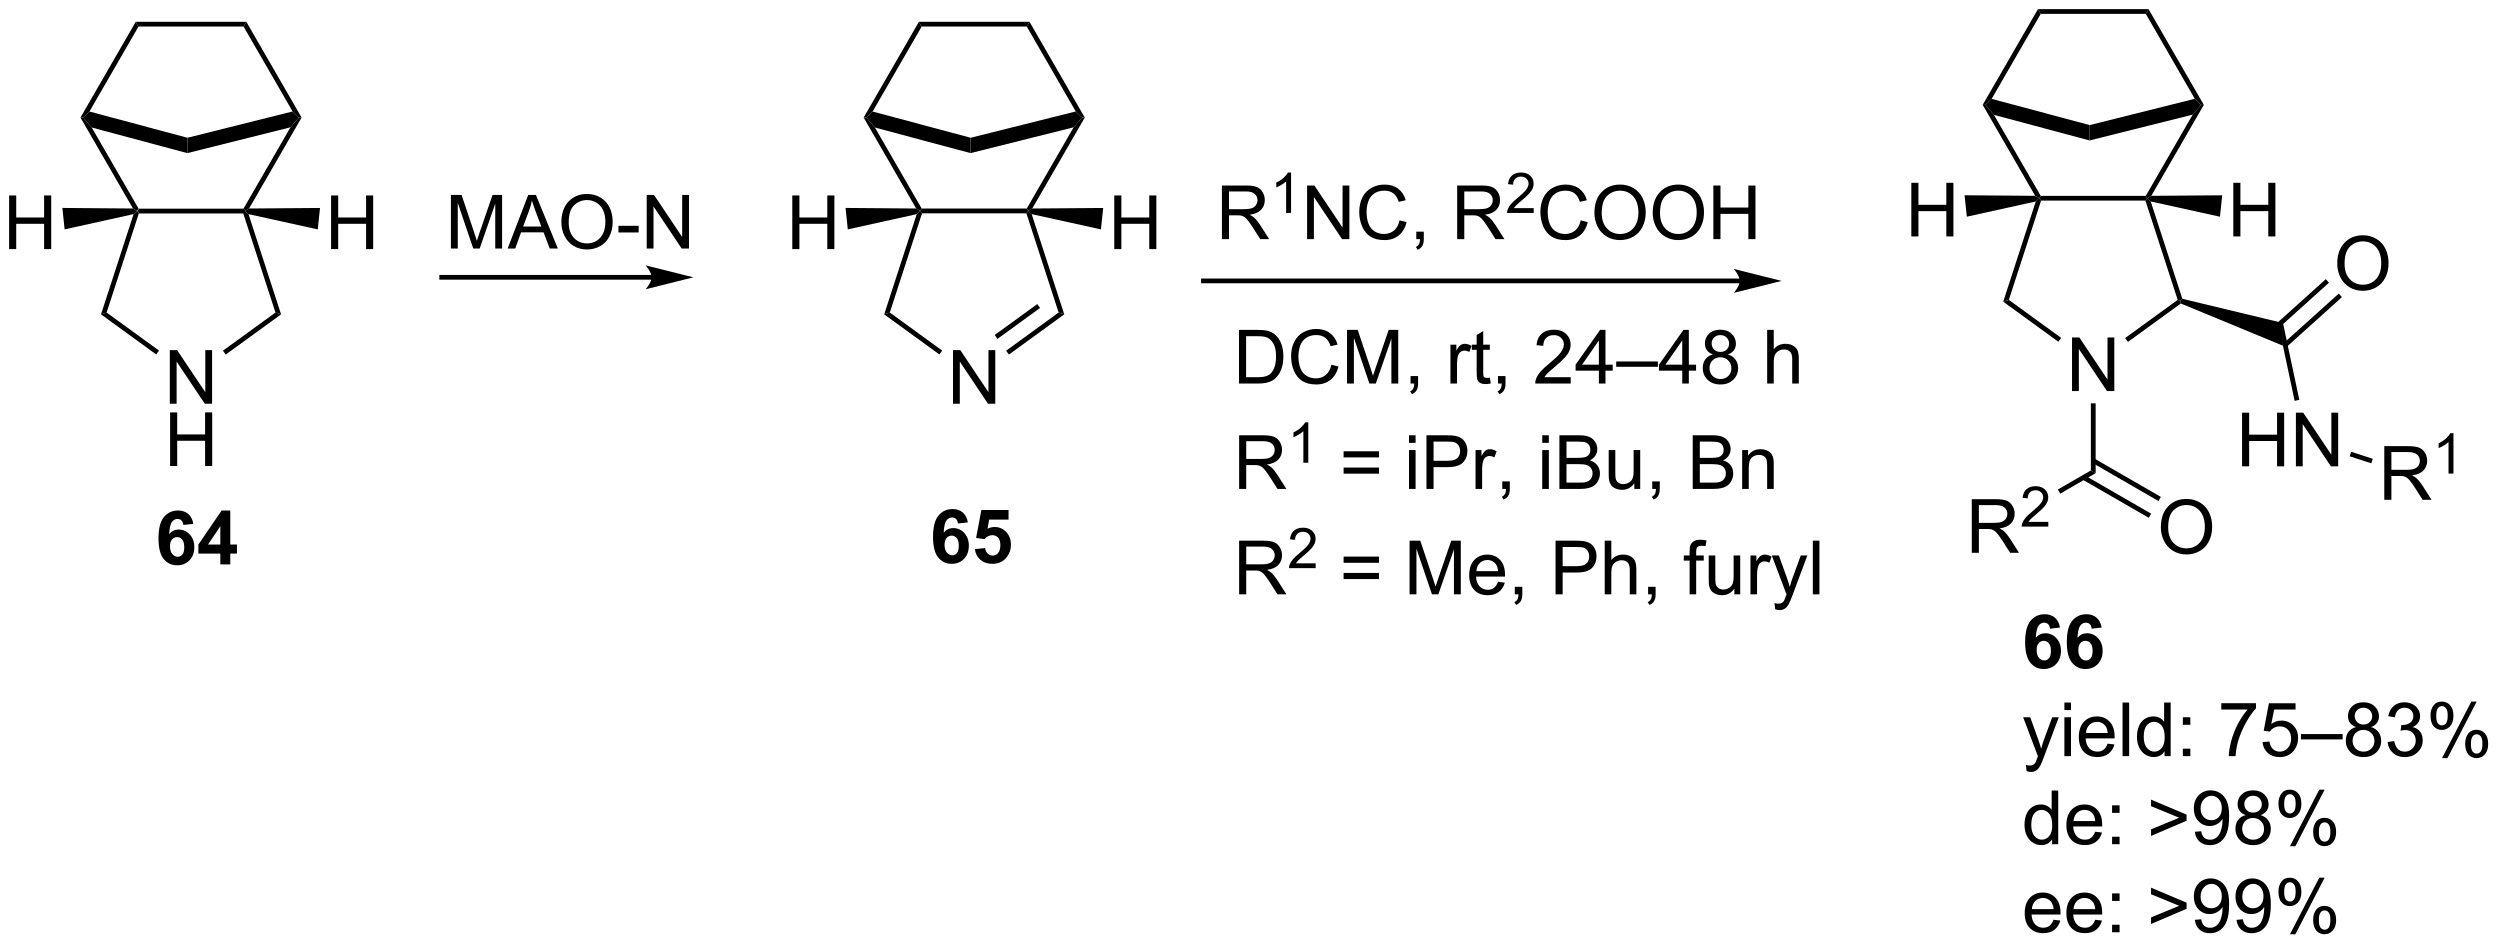 <?xml version="1.0" encoding="UTF-8"?>
<!DOCTYPE svg PUBLIC '-//W3C//DTD SVG 1.0//EN'
          'http://www.w3.org/TR/2001/REC-SVG-20010904/DTD/svg10.dtd'>
<svg stroke-dasharray="none" shape-rendering="auto" xmlns="http://www.w3.org/2000/svg" font-family="'Dialog'" text-rendering="auto" width="732" fill-opacity="1" color-interpolation="auto" color-rendering="auto" preserveAspectRatio="xMidYMid meet" font-size="12px" viewBox="0 0 732 277" fill="black" xmlns:xlink="http://www.w3.org/1999/xlink" stroke="black" image-rendering="auto" stroke-miterlimit="10" stroke-linecap="square" stroke-linejoin="miter" font-style="normal" stroke-width="1" height="277" stroke-dashoffset="0" font-weight="normal" stroke-opacity="1"
><!--Generated by the Batik Graphics2D SVG Generator--><defs id="genericDefs"
  /><g
  ><defs id="defs1"
    ><clipPath clipPathUnits="userSpaceOnUse" id="clipPath1"
      ><path d="M1.292 0.633 L275.485 0.633 L275.485 104.211 L1.292 104.211 L1.292 0.633 Z"
      /></clipPath
      ><clipPath clipPathUnits="userSpaceOnUse" id="clipPath2"
      ><path d="M66.468 12.298 L66.468 112.996 L333.037 112.996 L333.037 12.298 Z"
      /></clipPath
    ></defs
    ><g transform="scale(2.667,2.667) translate(-1.292,-0.633) matrix(1.029,0,0,1.029,-67.077,-12.017)"
    ><path d="M81.29 35.066 L81.105 34.811 L81.252 34.556 L92.466 34.556 L92.614 34.811 L92.428 35.066 Z" stroke="none" clip-path="url(#clipPath2)"
    /></g
    ><g transform="matrix(2.743,0,0,2.743,-182.318,-33.732)"
    ><path d="M84.594 55.396 L84.594 49.67 L85.372 49.67 L88.38 54.164 L88.38 49.67 L89.106 49.67 L89.106 55.396 L88.328 55.396 L85.32 50.896 L85.32 55.396 L84.594 55.396 Z" stroke="none" clip-path="url(#clipPath2)"
    /></g
    ><g transform="matrix(2.743,0,0,2.743,-182.318,-33.732)"
    ><path d="M84.625 62.046 L84.625 56.32 L85.382 56.32 L85.382 58.671 L88.359 58.671 L88.359 56.32 L89.117 56.32 L89.117 62.046 L88.359 62.046 L88.359 59.346 L85.382 59.346 L85.382 62.046 L84.625 62.046 Z" stroke="none" clip-path="url(#clipPath2)"
    /></g
    ><g transform="matrix(2.743,0,0,2.743,-182.318,-33.732)"
    ><path d="M80.725 35.155 L81.105 34.811 L81.29 35.066 L77.848 45.659 L77.249 45.854 Z" stroke="none" clip-path="url(#clipPath2)"
    /></g
    ><g transform="matrix(2.743,0,0,2.743,-182.318,-33.732)"
    ><path d="M77.249 45.854 L77.848 45.659 L83.439 49.721 L83.14 50.134 Z" stroke="none" clip-path="url(#clipPath2)"
    /></g
    ><g transform="matrix(2.743,0,0,2.743,-182.318,-33.732)"
    ><path d="M90.563 50.146 L90.263 49.733 L95.87 45.659 L96.47 45.854 Z" stroke="none" clip-path="url(#clipPath2)"
    /></g
    ><g transform="matrix(2.743,0,0,2.743,-182.318,-33.732)"
    ><path d="M96.47 45.854 L95.87 45.659 L92.428 35.066 L92.614 34.811 L92.993 35.155 Z" stroke="none" clip-path="url(#clipPath2)"
    /></g
    ><g transform="matrix(2.743,0,0,2.743,-182.318,-33.732)"
    ><path d="M136.02 41.644 L113.62 41.644 L113.365 41.644 L113.365 42.154 L113.62 42.154 L136.02 42.154 L136.275 42.154 L136.275 41.644 L136.02 41.644 ZM140.484 41.899 L135.382 40.623 C135.382 40.623 136.02 41.341 136.02 41.899 C136.02 42.457 135.382 43.175 135.382 43.175 Z" stroke="none" clip-path="url(#clipPath2)"
    /></g
    ><g transform="matrix(2.743,0,0,2.743,-182.318,-33.732)"
    ><path d="M164.89 35.066 L164.705 34.811 L164.852 34.556 L176.066 34.556 L176.213 34.811 L176.028 35.066 Z" stroke="none" clip-path="url(#clipPath2)"
    /></g
    ><g transform="matrix(2.743,0,0,2.743,-182.318,-33.732)"
    ><path d="M168.194 55.396 L168.194 49.67 L168.972 49.67 L171.98 54.164 L171.98 49.67 L172.707 49.67 L172.707 55.396 L171.928 55.396 L168.92 50.896 L168.92 55.396 L168.194 55.396 Z" stroke="none" clip-path="url(#clipPath2)"
    /></g
    ><g transform="matrix(2.743,0,0,2.743,-182.318,-33.732)"
    ><path d="M164.325 35.155 L164.705 34.811 L164.89 35.066 L161.448 45.659 L160.849 45.854 Z" stroke="none" clip-path="url(#clipPath2)"
    /></g
    ><g transform="matrix(2.743,0,0,2.743,-182.318,-33.732)"
    ><path d="M160.849 45.854 L161.448 45.659 L167.04 49.721 L166.74 50.134 Z" stroke="none" clip-path="url(#clipPath2)"
    /></g
    ><g transform="matrix(2.743,0,0,2.743,-182.318,-33.732)"
    ><path d="M174.163 50.146 L173.863 49.733 L179.47 45.659 L180.07 45.854 ZM172.945 48.47 L177.484 45.172 L177.185 44.759 L172.645 48.057 Z" stroke="none" clip-path="url(#clipPath2)"
    /></g
    ><g transform="matrix(2.743,0,0,2.743,-182.318,-33.732)"
    ><path d="M180.07 45.854 L179.47 45.659 L176.028 35.066 L176.213 34.811 L176.593 35.155 Z" stroke="none" clip-path="url(#clipPath2)"
    /></g
    ><g transform="matrix(2.743,0,0,2.743,-182.318,-33.732)"
    ><path d="M252.176 42.028 L194.931 42.028 L194.676 42.028 L194.676 42.538 L194.931 42.538 L252.176 42.538 L252.431 42.538 L252.431 42.028 L252.176 42.028 ZM256.641 42.283 L251.539 41.007 C251.539 41.007 252.176 41.725 252.176 42.283 C252.176 42.841 251.539 43.558 251.539 43.558 Z" stroke="none" clip-path="url(#clipPath2)"
    /></g
    ><g transform="matrix(2.743,0,0,2.743,-182.318,-33.732)"
    ><path d="M284.341 33.714 L284.156 33.459 L284.303 33.204 L295.517 33.204 L295.664 33.459 L295.479 33.714 Z" stroke="none" clip-path="url(#clipPath2)"
    /></g
    ><g transform="matrix(2.743,0,0,2.743,-182.318,-33.732)"
    ><path d="M287.644 54.044 L287.644 48.317 L288.423 48.317 L291.431 52.812 L291.431 48.317 L292.157 48.317 L292.157 54.044 L291.379 54.044 L288.371 49.544 L288.371 54.044 L287.644 54.044 Z" stroke="none" clip-path="url(#clipPath2)"
    /></g
    ><g transform="matrix(2.743,0,0,2.743,-182.318,-33.732)"
    ><path d="M283.776 33.802 L284.156 33.459 L284.341 33.714 L280.899 44.307 L280.299 44.502 Z" stroke="none" clip-path="url(#clipPath2)"
    /></g
    ><g transform="matrix(2.743,0,0,2.743,-182.318,-33.732)"
    ><path d="M280.299 44.502 L280.899 44.307 L286.49 48.369 L286.19 48.782 Z" stroke="none" clip-path="url(#clipPath2)"
    /></g
    ><g transform="matrix(2.743,0,0,2.743,-182.318,-33.732)"
    ><path d="M293.614 48.793 L293.314 48.38 L298.921 44.307 L299.221 44.404 L299.256 44.694 Z" stroke="none" clip-path="url(#clipPath2)"
    /></g
    ><g transform="matrix(2.743,0,0,2.743,-182.318,-33.732)"
    ><path d="M299.42 44.191 L299.221 44.404 L298.921 44.307 L295.479 33.714 L295.664 33.459 L296.044 33.802 Z" stroke="none" clip-path="url(#clipPath2)"
    /></g
    ><g transform="matrix(2.743,0,0,2.743,-182.318,-33.732)"
    ><path d="M299.256 44.694 L299.221 44.404 L299.42 44.191 L310.162 46.778 L310.155 49.199 Z" stroke="none" clip-path="url(#clipPath2)"
    /></g
    ><g transform="matrix(2.743,0,0,2.743,-182.318,-33.732)"
    ><path d="M289.655 55.348 L290.165 55.348 L290.165 62.809 L289.655 62.515 Z" stroke="none" clip-path="url(#clipPath2)"
    /></g
    ><g transform="matrix(2.743,0,0,2.743,-182.318,-33.732)"
    ><path d="M305.795 62.073 L305.795 56.346 L306.553 56.346 L306.553 58.698 L309.529 58.698 L309.529 56.346 L310.287 56.346 L310.287 62.073 L309.529 62.073 L309.529 59.372 L306.553 59.372 L306.553 62.073 L305.795 62.073 ZM311.541 62.073 L311.541 56.346 L312.32 56.346 L315.327 60.841 L315.327 56.346 L316.054 56.346 L316.054 62.073 L315.275 62.073 L312.267 57.573 L312.267 62.073 L311.541 62.073 Z" stroke="none" clip-path="url(#clipPath2)"
    /></g
    ><g transform="matrix(2.743,0,0,2.743,-182.318,-33.732)"
    ><path d="M310.155 49.199 L310.162 46.778 L311.906 54.981 L311.406 55.087 Z" stroke="none" clip-path="url(#clipPath2)"
    /></g
    ><g transform="matrix(2.743,0,0,2.743,-182.318,-33.732)"
    ><path d="M315.955 40.451 Q315.955 39.024 316.721 38.22 Q317.487 37.412 318.697 37.412 Q319.489 37.412 320.125 37.792 Q320.763 38.17 321.096 38.847 Q321.432 39.524 321.432 40.384 Q321.432 41.256 321.08 41.944 Q320.729 42.631 320.083 42.985 Q319.44 43.339 318.692 43.339 Q317.885 43.339 317.247 42.949 Q316.612 42.556 316.283 41.881 Q315.955 41.204 315.955 40.451 ZM316.737 40.462 Q316.737 41.498 317.291 42.095 Q317.849 42.688 318.69 42.688 Q319.544 42.688 320.096 42.087 Q320.651 41.485 320.651 40.381 Q320.651 39.681 320.414 39.16 Q320.177 38.639 319.721 38.352 Q319.268 38.063 318.7 38.063 Q317.895 38.063 317.315 38.618 Q316.737 39.17 316.737 40.462 Z" stroke="none" clip-path="url(#clipPath2)"
    /></g
    ><g transform="matrix(2.743,0,0,2.743,-182.318,-33.732)"
    ><path d="M310.57 49.314 L316.455 44.016 L316.113 43.636 L310.229 48.934 ZM309.186 47.776 L315.07 42.478 L314.729 42.099 L308.845 47.397 Z" stroke="none" clip-path="url(#clipPath2)"
    /></g
    ><g transform="matrix(2.743,0,0,2.743,-182.318,-33.732)"
    ><path d="M276.942 71.308 L276.942 65.582 L279.481 65.582 Q280.247 65.582 280.645 65.736 Q281.044 65.889 281.281 66.28 Q281.52 66.671 281.52 67.144 Q281.52 67.754 281.125 68.173 Q280.731 68.59 279.906 68.702 Q280.208 68.848 280.364 68.988 Q280.695 69.293 280.992 69.749 L281.989 71.308 L281.036 71.308 L280.278 70.116 Q279.945 69.6 279.729 69.327 Q279.515 69.053 279.346 68.944 Q279.177 68.835 279 68.793 Q278.872 68.764 278.578 68.764 L277.7 68.764 L277.7 71.308 L276.942 71.308 ZM277.7 68.108 L279.328 68.108 Q279.849 68.108 280.14 68.001 Q280.435 67.894 280.586 67.657 Q280.739 67.421 280.739 67.144 Q280.739 66.738 280.442 66.478 Q280.148 66.215 279.513 66.215 L277.7 66.215 L277.7 68.108 Z" stroke="none" clip-path="url(#clipPath2)"
    /></g
    ><g transform="matrix(2.743,0,0,2.743,-182.318,-33.732)"
    ><path d="M285.111 68.001 L285.111 68.508 L282.271 68.508 Q282.265 68.317 282.334 68.141 Q282.441 67.852 282.679 67.571 Q282.92 67.29 283.371 66.921 Q284.07 66.346 284.316 66.01 Q284.562 65.674 284.562 65.376 Q284.562 65.063 284.338 64.848 Q284.115 64.632 283.754 64.632 Q283.373 64.632 283.144 64.86 Q282.916 65.089 282.914 65.493 L282.371 65.438 Q282.427 64.831 282.791 64.514 Q283.154 64.196 283.765 64.196 Q284.384 64.196 284.744 64.54 Q285.105 64.882 285.105 65.387 Q285.105 65.645 285 65.895 Q284.894 66.143 284.648 66.419 Q284.404 66.694 283.836 67.174 Q283.361 67.573 283.226 67.716 Q283.091 67.858 283.004 68.001 L285.111 68.001 Z" stroke="none" clip-path="url(#clipPath2)"
    /></g
    ><g transform="matrix(2.743,0,0,2.743,-182.318,-33.732)"
    ><path d="M289.655 62.515 L290.165 62.809 L286.388 64.99 L286.133 64.548 Z" stroke="none" clip-path="url(#clipPath2)"
    /></g
    ><g transform="matrix(2.743,0,0,2.743,-182.318,-33.732)"
    ><path d="M297.126 68.594 Q297.126 67.167 297.892 66.363 Q298.658 65.555 299.868 65.555 Q300.66 65.555 301.296 65.936 Q301.934 66.313 302.267 66.99 Q302.603 67.667 302.603 68.527 Q302.603 69.399 302.251 70.087 Q301.9 70.774 301.254 71.128 Q300.611 71.483 299.863 71.483 Q299.056 71.483 298.418 71.092 Q297.783 70.699 297.454 70.024 Q297.126 69.347 297.126 68.594 ZM297.908 68.605 Q297.908 69.641 298.462 70.238 Q299.02 70.831 299.861 70.831 Q300.715 70.831 301.267 70.23 Q301.822 69.628 301.822 68.524 Q301.822 67.824 301.585 67.303 Q301.348 66.782 300.892 66.496 Q300.439 66.206 299.871 66.206 Q299.066 66.206 298.486 66.761 Q297.908 67.313 297.908 68.605 Z" stroke="none" clip-path="url(#clipPath2)"
    /></g
    ><g transform="matrix(2.743,0,0,2.743,-182.318,-33.732)"
    ><path d="M288.748 63.48 L295.838 67.573 L296.093 67.131 L289.003 63.038 ZM289.782 61.688 L296.872 65.782 L297.127 65.34 L290.038 61.247 Z" stroke="none" clip-path="url(#clipPath2)"
    /></g
    ><g transform="matrix(2.743,0,0,2.743,-182.318,-33.732)"
    ><path d="M320.977 65.649 L320.977 59.923 L323.516 59.923 Q324.281 59.923 324.68 60.076 Q325.078 60.23 325.315 60.621 Q325.555 61.011 325.555 61.485 Q325.555 62.095 325.159 62.514 Q324.766 62.931 323.94 63.042 Q324.242 63.188 324.399 63.329 Q324.729 63.634 325.026 64.089 L326.024 65.649 L325.07 65.649 L324.313 64.457 Q323.979 63.941 323.763 63.667 Q323.55 63.394 323.38 63.285 Q323.211 63.175 323.034 63.134 Q322.906 63.105 322.612 63.105 L321.734 63.105 L321.734 65.649 L320.977 65.649 ZM321.734 62.449 L323.362 62.449 Q323.883 62.449 324.175 62.342 Q324.469 62.235 324.62 61.998 Q324.774 61.761 324.774 61.485 Q324.774 61.079 324.477 60.819 Q324.182 60.556 323.547 60.556 L321.734 60.556 L321.734 62.449 Z" stroke="none" clip-path="url(#clipPath2)"
    /></g
    ><g transform="matrix(2.743,0,0,2.743,-182.318,-33.732)"
    ><path d="M328.36 62.849 L327.833 62.849 L327.833 59.488 Q327.641 59.67 327.333 59.851 Q327.024 60.033 326.778 60.125 L326.778 59.615 Q327.219 59.406 327.55 59.111 Q327.882 58.814 328.02 58.537 L328.36 58.537 L328.36 62.849 Z" stroke="none" clip-path="url(#clipPath2)"
    /></g
    ><g transform="matrix(2.743,0,0,2.743,-182.318,-33.732)"
    ><path d="M317.282 61.006 L317.439 60.521 L319.746 61.271 L319.589 61.756 Z" stroke="none" clip-path="url(#clipPath2)"
    /></g
    ><g transform="matrix(2.743,0,0,2.743,-182.318,-33.732)"
    ><path d="M114.597 38.83 L114.597 33.103 L115.738 33.103 L117.095 37.158 Q117.282 37.723 117.368 38.004 Q117.464 37.692 117.673 37.088 L119.043 33.103 L120.063 33.103 L120.063 38.83 L119.332 38.83 L119.332 34.036 L117.668 38.83 L116.985 38.83 L115.329 33.955 L115.329 38.83 L114.597 38.83 ZM120.654 38.83 L122.855 33.103 L123.673 33.103 L126.016 38.83 L125.152 38.83 L124.485 37.096 L122.089 37.096 L121.462 38.83 L120.654 38.83 ZM122.308 36.478 L124.251 36.478 L123.652 34.892 Q123.378 34.168 123.246 33.705 Q123.136 34.254 122.938 34.799 L122.308 36.478 ZM126.391 36.041 Q126.391 34.614 127.157 33.809 Q127.923 33.002 129.134 33.002 Q129.925 33.002 130.561 33.382 Q131.199 33.76 131.532 34.437 Q131.868 35.114 131.868 35.973 Q131.868 36.846 131.516 37.533 Q131.165 38.221 130.519 38.575 Q129.876 38.929 129.128 38.929 Q128.321 38.929 127.683 38.538 Q127.048 38.145 126.72 37.471 Q126.391 36.793 126.391 36.041 ZM127.173 36.051 Q127.173 37.088 127.727 37.684 Q128.285 38.278 129.126 38.278 Q129.98 38.278 130.532 37.676 Q131.087 37.075 131.087 35.971 Q131.087 35.27 130.85 34.749 Q130.613 34.228 130.157 33.942 Q129.704 33.653 129.136 33.653 Q128.332 33.653 127.751 34.208 Q127.173 34.76 127.173 36.051 ZM132.481 37.111 L132.481 36.403 L134.64 36.403 L134.64 37.111 L132.481 37.111 ZM135.5 38.83 L135.5 33.103 L136.278 33.103 L139.286 37.598 L139.286 33.103 L140.012 33.103 L140.012 38.83 L139.234 38.83 L136.226 34.33 L136.226 38.83 L135.5 38.83 Z" stroke="none" clip-path="url(#clipPath2)"
    /></g
    ><g transform="matrix(2.743,0,0,2.743,-182.318,-33.732)"
    ><path d="M196.898 37.826 L196.898 32.099 L199.437 32.099 Q200.203 32.099 200.601 32.253 Q201 32.407 201.237 32.797 Q201.476 33.188 201.476 33.662 Q201.476 34.271 201.08 34.69 Q200.687 35.107 199.862 35.219 Q200.164 35.365 200.32 35.505 Q200.651 35.81 200.948 36.266 L201.945 37.826 L200.992 37.826 L200.234 36.633 Q199.901 36.117 199.685 35.844 Q199.471 35.571 199.302 35.461 Q199.132 35.352 198.955 35.31 Q198.828 35.282 198.534 35.282 L197.656 35.282 L197.656 37.826 L196.898 37.826 ZM197.656 34.625 L199.284 34.625 Q199.804 34.625 200.096 34.519 Q200.39 34.412 200.541 34.175 Q200.695 33.938 200.695 33.662 Q200.695 33.255 200.398 32.995 Q200.104 32.732 199.468 32.732 L197.656 32.732 L197.656 34.625 Z" stroke="none" clip-path="url(#clipPath2)"
    /></g
    ><g transform="matrix(2.743,0,0,2.743,-182.318,-33.732)"
    ><path d="M204.281 35.026 L203.754 35.026 L203.754 31.665 Q203.563 31.846 203.254 32.028 Q202.946 32.209 202.7 32.301 L202.7 31.791 Q203.141 31.582 203.471 31.288 Q203.803 30.991 203.942 30.713 L204.281 30.713 L204.281 35.026 Z" stroke="none" clip-path="url(#clipPath2)"
    /></g
    ><g transform="matrix(2.743,0,0,2.743,-182.318,-33.732)"
    ><path d="M205.992 37.826 L205.992 32.099 L206.77 32.099 L209.778 36.594 L209.778 32.099 L210.505 32.099 L210.505 37.826 L209.726 37.826 L206.718 33.326 L206.718 37.826 L205.992 37.826 ZM215.863 35.818 L216.62 36.008 Q216.383 36.943 215.764 37.435 Q215.144 37.925 214.251 37.925 Q213.323 37.925 212.743 37.547 Q212.165 37.17 211.86 36.456 Q211.558 35.74 211.558 34.92 Q211.558 34.024 211.899 33.36 Q212.243 32.693 212.873 32.347 Q213.503 32 214.261 32 Q215.12 32 215.706 32.438 Q216.292 32.875 216.524 33.67 L215.777 33.844 Q215.579 33.219 215.198 32.935 Q214.821 32.649 214.245 32.649 Q213.587 32.649 213.141 32.966 Q212.698 33.282 212.519 33.815 Q212.339 34.349 212.339 34.914 Q212.339 35.646 212.553 36.19 Q212.766 36.735 213.214 37.005 Q213.665 37.274 214.188 37.274 Q214.823 37.274 215.264 36.907 Q215.706 36.539 215.863 35.818 ZM217.648 37.826 L217.648 37.024 L218.45 37.024 L218.45 37.826 Q218.45 38.269 218.293 38.539 Q218.137 38.81 217.796 38.959 L217.601 38.659 Q217.825 38.56 217.929 38.37 Q218.036 38.183 218.046 37.826 L217.648 37.826 ZM222.012 37.826 L222.012 32.099 L224.551 32.099 Q225.317 32.099 225.715 32.253 Q226.114 32.407 226.351 32.797 Q226.59 33.188 226.59 33.662 Q226.59 34.271 226.195 34.69 Q225.801 35.107 224.976 35.219 Q225.278 35.365 225.434 35.505 Q225.765 35.81 226.062 36.266 L227.059 37.826 L226.106 37.826 L225.348 36.633 Q225.015 36.117 224.799 35.844 Q224.585 35.571 224.416 35.461 Q224.247 35.352 224.07 35.31 Q223.942 35.282 223.648 35.282 L222.77 35.282 L222.77 37.826 L222.012 37.826 ZM222.77 34.625 L224.398 34.625 Q224.918 34.625 225.21 34.519 Q225.505 34.412 225.655 34.175 Q225.809 33.938 225.809 33.662 Q225.809 33.255 225.512 32.995 Q225.218 32.732 224.583 32.732 L222.77 32.732 L222.77 34.625 Z" stroke="none" clip-path="url(#clipPath2)"
    /></g
    ><g transform="matrix(2.743,0,0,2.743,-182.318,-33.732)"
    ><path d="M230.181 34.518 L230.181 35.026 L227.341 35.026 Q227.335 34.834 227.404 34.659 Q227.511 34.37 227.749 34.088 Q227.99 33.807 228.441 33.438 Q229.14 32.864 229.386 32.528 Q229.632 32.192 229.632 31.893 Q229.632 31.581 229.407 31.366 Q229.185 31.149 228.824 31.149 Q228.443 31.149 228.214 31.377 Q227.986 31.606 227.984 32.01 L227.441 31.956 Q227.497 31.348 227.861 31.032 Q228.224 30.713 228.835 30.713 Q229.454 30.713 229.814 31.057 Q230.175 31.399 230.175 31.905 Q230.175 32.163 230.07 32.413 Q229.964 32.661 229.718 32.936 Q229.474 33.211 228.906 33.692 Q228.431 34.09 228.296 34.233 Q228.161 34.375 228.074 34.518 L230.181 34.518 Z" stroke="none" clip-path="url(#clipPath2)"
    /></g
    ><g transform="matrix(2.743,0,0,2.743,-182.318,-33.732)"
    ><path d="M235.2 35.818 L235.957 36.008 Q235.72 36.943 235.101 37.435 Q234.481 37.925 233.588 37.925 Q232.661 37.925 232.08 37.547 Q231.502 37.17 231.197 36.456 Q230.895 35.74 230.895 34.92 Q230.895 34.024 231.236 33.36 Q231.58 32.693 232.21 32.347 Q232.84 32 233.598 32 Q234.457 32 235.043 32.438 Q235.629 32.875 235.861 33.67 L235.114 33.844 Q234.916 33.219 234.536 32.935 Q234.158 32.649 233.582 32.649 Q232.923 32.649 232.478 32.966 Q232.036 33.282 231.856 33.815 Q231.676 34.349 231.676 34.914 Q231.676 35.646 231.89 36.19 Q232.103 36.735 232.551 37.005 Q233.002 37.274 233.525 37.274 Q234.161 37.274 234.601 36.907 Q235.043 36.539 235.2 35.818 ZM236.662 35.037 Q236.662 33.61 237.427 32.805 Q238.193 31.998 239.404 31.998 Q240.196 31.998 240.831 32.378 Q241.469 32.755 241.802 33.433 Q242.138 34.11 242.138 34.969 Q242.138 35.841 241.787 36.529 Q241.435 37.216 240.789 37.571 Q240.146 37.925 239.399 37.925 Q238.591 37.925 237.953 37.534 Q237.318 37.141 236.99 36.466 Q236.662 35.789 236.662 35.037 ZM237.443 35.047 Q237.443 36.084 237.998 36.68 Q238.555 37.274 239.396 37.274 Q240.25 37.274 240.802 36.672 Q241.357 36.071 241.357 34.966 Q241.357 34.266 241.12 33.745 Q240.883 33.224 240.427 32.938 Q239.974 32.649 239.407 32.649 Q238.602 32.649 238.021 33.203 Q237.443 33.755 237.443 35.047 ZM242.884 35.037 Q242.884 33.61 243.65 32.805 Q244.416 31.998 245.627 31.998 Q246.418 31.998 247.054 32.378 Q247.692 32.755 248.025 33.433 Q248.361 34.11 248.361 34.969 Q248.361 35.841 248.009 36.529 Q247.658 37.216 247.012 37.571 Q246.369 37.925 245.621 37.925 Q244.814 37.925 244.176 37.534 Q243.541 37.141 243.213 36.466 Q242.884 35.789 242.884 35.037 ZM243.666 35.047 Q243.666 36.084 244.22 36.68 Q244.778 37.274 245.619 37.274 Q246.473 37.274 247.025 36.672 Q247.58 36.071 247.58 34.966 Q247.58 34.266 247.343 33.745 Q247.106 33.224 246.65 32.938 Q246.197 32.649 245.629 32.649 Q244.825 32.649 244.244 33.203 Q243.666 33.755 243.666 35.047 ZM249.36 37.826 L249.36 32.099 L250.118 32.099 L250.118 34.451 L253.094 34.451 L253.094 32.099 L253.852 32.099 L253.852 37.826 L253.094 37.826 L253.094 35.125 L250.118 35.125 L250.118 37.826 L249.36 37.826 Z" stroke="none" clip-path="url(#clipPath2)"
    /></g
    ><g transform="matrix(2.743,0,0,2.743,-182.318,-33.732)"
    ><path d="M198.724 53.239 L198.724 47.512 L200.698 47.512 Q201.365 47.512 201.716 47.593 Q202.209 47.708 202.558 48.004 Q203.011 48.387 203.235 48.984 Q203.459 49.577 203.459 50.343 Q203.459 50.997 203.305 51.502 Q203.154 52.004 202.914 52.335 Q202.677 52.663 202.393 52.853 Q202.112 53.044 201.711 53.142 Q201.31 53.239 200.792 53.239 L198.724 53.239 ZM199.482 52.562 L200.706 52.562 Q201.271 52.562 201.594 52.458 Q201.917 52.351 202.107 52.161 Q202.378 51.89 202.526 51.437 Q202.677 50.981 202.677 50.333 Q202.677 49.434 202.383 48.952 Q202.089 48.468 201.667 48.304 Q201.362 48.187 200.685 48.187 L199.482 48.187 L199.482 52.562 ZM208.588 51.231 L209.345 51.421 Q209.108 52.356 208.488 52.848 Q207.869 53.338 206.976 53.338 Q206.048 53.338 205.468 52.96 Q204.889 52.583 204.585 51.869 Q204.283 51.153 204.283 50.333 Q204.283 49.437 204.624 48.773 Q204.968 48.106 205.598 47.76 Q206.228 47.413 206.986 47.413 Q207.845 47.413 208.431 47.851 Q209.017 48.288 209.249 49.083 L208.501 49.257 Q208.304 48.632 207.923 48.348 Q207.546 48.062 206.97 48.062 Q206.311 48.062 205.866 48.379 Q205.423 48.694 205.244 49.228 Q205.064 49.762 205.064 50.327 Q205.064 51.059 205.278 51.603 Q205.491 52.148 205.939 52.419 Q206.389 52.687 206.913 52.687 Q207.548 52.687 207.988 52.319 Q208.431 51.952 208.588 51.231 ZM210.255 53.239 L210.255 47.512 L211.396 47.512 L212.753 51.567 Q212.94 52.132 213.026 52.413 Q213.123 52.101 213.331 51.497 L214.701 47.512 L215.722 47.512 L215.722 53.239 L214.99 53.239 L214.99 48.444 L213.326 53.239 L212.643 53.239 L210.987 48.364 L210.987 53.239 L210.255 53.239 ZM217.037 53.239 L217.037 52.437 L217.839 52.437 L217.839 53.239 Q217.839 53.681 217.683 53.952 Q217.526 54.223 217.185 54.372 L216.99 54.072 Q217.214 53.973 217.318 53.783 Q217.425 53.596 217.435 53.239 L217.037 53.239 ZM221.292 53.239 L221.292 49.09 L221.925 49.09 L221.925 49.718 Q222.167 49.278 222.37 49.137 Q222.576 48.997 222.823 48.997 Q223.177 48.997 223.544 49.223 L223.302 49.874 Q223.044 49.723 222.787 49.723 Q222.558 49.723 222.373 49.861 Q222.19 49.999 222.112 50.247 Q221.995 50.622 221.995 51.067 L221.995 53.239 L221.292 53.239 ZM225.498 52.609 L225.599 53.231 Q225.302 53.294 225.068 53.294 Q224.685 53.294 224.474 53.174 Q224.263 53.051 224.177 52.853 Q224.091 52.656 224.091 52.023 L224.091 49.637 L223.576 49.637 L223.576 49.09 L224.091 49.09 L224.091 48.062 L224.792 47.64 L224.792 49.09 L225.498 49.09 L225.498 49.637 L224.792 49.637 L224.792 52.062 Q224.792 52.364 224.828 52.45 Q224.865 52.536 224.948 52.588 Q225.034 52.637 225.19 52.637 Q225.308 52.637 225.498 52.609 ZM226.369 53.239 L226.369 52.437 L227.171 52.437 L227.171 53.239 Q227.171 53.681 227.014 53.952 Q226.858 54.223 226.517 54.372 L226.322 54.072 Q226.546 53.973 226.65 53.783 Q226.757 53.596 226.767 53.239 L226.369 53.239 ZM234.132 52.562 L234.132 53.239 L230.345 53.239 Q230.338 52.984 230.429 52.749 Q230.572 52.364 230.889 51.989 Q231.21 51.614 231.811 51.122 Q232.744 50.356 233.072 49.908 Q233.4 49.46 233.4 49.062 Q233.4 48.645 233.101 48.359 Q232.804 48.069 232.322 48.069 Q231.814 48.069 231.509 48.374 Q231.205 48.679 231.202 49.218 L230.478 49.145 Q230.554 48.335 231.038 47.913 Q231.522 47.489 232.338 47.489 Q233.163 47.489 233.642 47.947 Q234.124 48.403 234.124 49.077 Q234.124 49.421 233.983 49.754 Q233.843 50.085 233.514 50.452 Q233.189 50.819 232.431 51.46 Q231.798 51.991 231.619 52.181 Q231.439 52.372 231.322 52.562 L234.132 52.562 ZM237.138 53.239 L237.138 51.866 L234.654 51.866 L234.654 51.223 L237.268 47.512 L237.841 47.512 L237.841 51.223 L238.615 51.223 L238.615 51.866 L237.841 51.866 L237.841 53.239 L237.138 53.239 ZM237.138 51.223 L237.138 48.64 L235.347 51.223 L237.138 51.223 ZM238.986 51.45 L238.986 50.882 L243.436 50.882 L243.436 51.45 L238.986 51.45 ZM246.037 53.239 L246.037 51.866 L243.552 51.866 L243.552 51.223 L246.167 47.512 L246.74 47.512 L246.74 51.223 L247.513 51.223 L247.513 51.866 L246.74 51.866 L246.74 53.239 L246.037 53.239 ZM246.037 51.223 L246.037 48.64 L244.245 51.223 L246.037 51.223 ZM249.314 50.132 Q248.876 49.973 248.666 49.676 Q248.455 49.379 248.455 48.965 Q248.455 48.34 248.903 47.916 Q249.353 47.489 250.101 47.489 Q250.851 47.489 251.306 47.924 Q251.764 48.359 251.764 48.984 Q251.764 49.382 251.554 49.679 Q251.345 49.973 250.921 50.132 Q251.447 50.304 251.723 50.687 Q251.999 51.069 251.999 51.601 Q251.999 52.335 251.478 52.838 Q250.96 53.338 250.111 53.338 Q249.264 53.338 248.744 52.835 Q248.226 52.333 248.226 51.583 Q248.226 51.023 248.507 50.648 Q248.791 50.27 249.314 50.132 ZM249.173 48.942 Q249.173 49.348 249.434 49.606 Q249.697 49.864 250.116 49.864 Q250.522 49.864 250.78 49.609 Q251.041 49.351 251.041 48.981 Q251.041 48.593 250.772 48.33 Q250.507 48.067 250.108 48.067 Q249.705 48.067 249.439 48.325 Q249.173 48.583 249.173 48.942 ZM248.947 51.585 Q248.947 51.887 249.09 52.169 Q249.233 52.45 249.514 52.603 Q249.796 52.757 250.119 52.757 Q250.624 52.757 250.952 52.434 Q251.28 52.109 251.28 51.609 Q251.28 51.101 250.942 50.77 Q250.603 50.437 250.095 50.437 Q249.601 50.437 249.272 50.765 Q248.947 51.093 248.947 51.585 ZM255.101 53.239 L255.101 47.512 L255.804 47.512 L255.804 49.567 Q256.296 48.997 257.046 48.997 Q257.507 48.997 257.845 49.179 Q258.186 49.359 258.332 49.679 Q258.478 49.999 258.478 50.609 L258.478 53.239 L257.775 53.239 L257.775 50.609 Q257.775 50.083 257.546 49.843 Q257.319 49.601 256.9 49.601 Q256.587 49.601 256.311 49.765 Q256.038 49.926 255.921 50.205 Q255.804 50.481 255.804 50.968 L255.804 53.239 L255.101 53.239 Z" stroke="none" clip-path="url(#clipPath2)"
    /></g
    ><g transform="matrix(2.743,0,0,2.743,-182.318,-33.732)"
    ><path d="M198.737 64.489 L198.737 58.762 L201.276 58.762 Q202.042 58.762 202.44 58.916 Q202.839 59.069 203.076 59.46 Q203.315 59.851 203.315 60.325 Q203.315 60.934 202.919 61.353 Q202.526 61.77 201.701 61.882 Q202.003 62.028 202.159 62.169 Q202.49 62.473 202.787 62.929 L203.784 64.489 L202.831 64.489 L202.073 63.296 Q201.74 62.781 201.524 62.507 Q201.31 62.234 201.141 62.124 Q200.972 62.015 200.794 61.973 Q200.667 61.944 200.373 61.944 L199.495 61.944 L199.495 64.489 L198.737 64.489 ZM199.495 61.288 L201.123 61.288 Q201.643 61.288 201.935 61.181 Q202.229 61.075 202.38 60.838 Q202.534 60.601 202.534 60.325 Q202.534 59.919 202.237 59.658 Q201.943 59.395 201.308 59.395 L199.495 59.395 L199.495 61.288 Z" stroke="none" clip-path="url(#clipPath2)"
    /></g
    ><g transform="matrix(2.743,0,0,2.743,-182.318,-33.732)"
    ><path d="M206.121 61.689 L205.593 61.689 L205.593 58.328 Q205.402 58.509 205.093 58.691 Q204.785 58.872 204.539 58.964 L204.539 58.454 Q204.98 58.245 205.31 57.95 Q205.642 57.654 205.781 57.376 L206.121 57.376 L206.121 61.689 Z" stroke="none" clip-path="url(#clipPath2)"
    /></g
    ><g transform="matrix(2.743,0,0,2.743,-182.318,-33.732)"
    ><path d="M213.671 61.122 L209.889 61.122 L209.889 60.465 L213.671 60.465 L213.671 61.122 ZM213.671 62.859 L209.889 62.859 L209.889 62.202 L213.671 62.202 L213.671 62.859 ZM216.87 59.569 L216.87 58.762 L217.573 58.762 L217.573 59.569 L216.87 59.569 ZM216.87 64.489 L216.87 60.34 L217.573 60.34 L217.573 64.489 L216.87 64.489 ZM218.733 64.489 L218.733 58.762 L220.894 58.762 Q221.465 58.762 221.764 58.817 Q222.186 58.887 222.47 59.085 Q222.756 59.281 222.931 59.637 Q223.105 59.991 223.105 60.419 Q223.105 61.148 222.639 61.656 Q222.176 62.161 220.96 62.161 L219.491 62.161 L219.491 64.489 L218.733 64.489 ZM219.491 61.484 L220.973 61.484 Q221.707 61.484 222.014 61.21 Q222.324 60.937 222.324 60.442 Q222.324 60.083 222.142 59.827 Q221.96 59.569 221.663 59.489 Q221.473 59.437 220.957 59.437 L219.491 59.437 L219.491 61.484 ZM223.973 64.489 L223.973 60.34 L224.605 60.34 L224.605 60.968 Q224.848 60.528 225.051 60.387 Q225.256 60.247 225.504 60.247 Q225.858 60.247 226.225 60.473 L225.983 61.124 Q225.725 60.973 225.467 60.973 Q225.238 60.973 225.053 61.111 Q224.871 61.249 224.793 61.497 Q224.676 61.872 224.676 62.317 L224.676 64.489 L223.973 64.489 ZM226.827 64.489 L226.827 63.687 L227.629 63.687 L227.629 64.489 Q227.629 64.931 227.473 65.202 Q227.316 65.473 226.975 65.622 L226.78 65.322 Q227.004 65.223 227.108 65.033 Q227.215 64.846 227.225 64.489 L226.827 64.489 ZM231.092 59.569 L231.092 58.762 L231.796 58.762 L231.796 59.569 L231.092 59.569 ZM231.092 64.489 L231.092 60.34 L231.796 60.34 L231.796 64.489 L231.092 64.489 ZM232.924 64.489 L232.924 58.762 L235.073 58.762 Q235.729 58.762 236.125 58.937 Q236.523 59.109 236.747 59.471 Q236.971 59.833 236.971 60.226 Q236.971 60.593 236.771 60.919 Q236.573 61.241 236.172 61.442 Q236.69 61.593 236.969 61.96 Q237.25 62.327 237.25 62.827 Q237.25 63.231 237.078 63.577 Q236.909 63.921 236.659 64.109 Q236.409 64.296 236.031 64.392 Q235.656 64.489 235.109 64.489 L232.924 64.489 ZM233.682 61.169 L234.922 61.169 Q235.424 61.169 235.643 61.101 Q235.932 61.015 236.078 60.817 Q236.226 60.616 236.226 60.317 Q236.226 60.031 236.089 59.814 Q235.953 59.598 235.698 59.517 Q235.445 59.437 234.828 59.437 L233.682 59.437 L233.682 61.169 ZM233.682 63.812 L235.109 63.812 Q235.476 63.812 235.625 63.786 Q235.885 63.739 236.06 63.629 Q236.237 63.52 236.349 63.312 Q236.464 63.101 236.464 62.827 Q236.464 62.507 236.299 62.273 Q236.135 62.036 235.844 61.939 Q235.555 61.843 235.008 61.843 L233.682 61.843 L233.682 63.812 ZM240.922 64.489 L240.922 63.879 Q240.437 64.583 239.604 64.583 Q239.237 64.583 238.919 64.442 Q238.601 64.301 238.445 64.088 Q238.292 63.874 238.229 63.567 Q238.187 63.359 238.187 62.911 L238.187 60.34 L238.891 60.34 L238.891 62.64 Q238.891 63.192 238.932 63.382 Q239 63.661 239.214 63.819 Q239.43 63.976 239.745 63.976 Q240.062 63.976 240.339 63.814 Q240.617 63.653 240.732 63.374 Q240.846 63.093 240.846 62.562 L240.846 60.34 L241.549 60.34 L241.549 64.489 L240.922 64.489 ZM242.835 64.489 L242.835 63.687 L243.637 63.687 L243.637 64.489 Q243.637 64.931 243.48 65.202 Q243.324 65.473 242.983 65.622 L242.788 65.322 Q243.012 65.223 243.116 65.033 Q243.223 64.846 243.233 64.489 L242.835 64.489 ZM247.155 64.489 L247.155 58.762 L249.303 58.762 Q249.96 58.762 250.355 58.937 Q250.754 59.109 250.978 59.471 Q251.202 59.833 251.202 60.226 Q251.202 60.593 251.001 60.919 Q250.803 61.241 250.402 61.442 Q250.921 61.593 251.199 61.96 Q251.48 62.327 251.48 62.827 Q251.48 63.231 251.309 63.577 Q251.139 63.921 250.889 64.109 Q250.639 64.296 250.262 64.392 Q249.887 64.489 249.34 64.489 L247.155 64.489 ZM247.913 61.169 L249.152 61.169 Q249.655 61.169 249.874 61.101 Q250.163 61.015 250.309 60.817 Q250.457 60.616 250.457 60.317 Q250.457 60.031 250.319 59.814 Q250.184 59.598 249.928 59.517 Q249.676 59.437 249.059 59.437 L247.913 59.437 L247.913 61.169 ZM247.913 63.812 L249.34 63.812 Q249.707 63.812 249.855 63.786 Q250.116 63.739 250.29 63.629 Q250.467 63.52 250.579 63.312 Q250.694 63.101 250.694 62.827 Q250.694 62.507 250.53 62.273 Q250.366 62.036 250.074 61.939 Q249.785 61.843 249.238 61.843 L247.913 61.843 L247.913 63.812 ZM252.434 64.489 L252.434 60.34 L253.066 60.34 L253.066 60.929 Q253.522 60.247 254.387 60.247 Q254.762 60.247 255.074 60.382 Q255.389 60.515 255.546 60.734 Q255.702 60.952 255.764 61.254 Q255.803 61.45 255.803 61.937 L255.803 64.489 L255.1 64.489 L255.1 61.965 Q255.1 61.536 255.017 61.322 Q254.936 61.109 254.728 60.984 Q254.519 60.856 254.238 60.856 Q253.788 60.856 253.462 61.142 Q253.137 61.426 253.137 62.223 L253.137 64.489 L252.434 64.489 Z" stroke="none" clip-path="url(#clipPath2)"
    /></g
    ><g transform="matrix(2.743,0,0,2.743,-182.318,-33.732)"
    ><path d="M198.737 75.739 L198.737 70.012 L201.276 70.012 Q202.042 70.012 202.44 70.166 Q202.839 70.32 203.076 70.71 Q203.315 71.101 203.315 71.575 Q203.315 72.184 202.919 72.603 Q202.526 73.02 201.701 73.132 Q202.003 73.278 202.159 73.418 Q202.49 73.723 202.787 74.179 L203.784 75.739 L202.831 75.739 L202.073 74.546 Q201.74 74.031 201.524 73.757 Q201.31 73.484 201.141 73.374 Q200.972 73.265 200.794 73.223 Q200.667 73.195 200.373 73.195 L199.495 73.195 L199.495 75.739 L198.737 75.739 ZM199.495 72.538 L201.123 72.538 Q201.643 72.538 201.935 72.431 Q202.229 72.325 202.38 72.088 Q202.534 71.851 202.534 71.575 Q202.534 71.168 202.237 70.908 Q201.943 70.645 201.308 70.645 L199.495 70.645 L199.495 72.538 Z" stroke="none" clip-path="url(#clipPath2)"
    /></g
    ><g transform="matrix(2.743,0,0,2.743,-182.318,-33.732)"
    ><path d="M206.906 72.431 L206.906 72.939 L204.066 72.939 Q204.06 72.747 204.129 72.572 Q204.236 72.282 204.474 72.001 Q204.714 71.72 205.166 71.351 Q205.865 70.777 206.111 70.441 Q206.357 70.105 206.357 69.806 Q206.357 69.493 206.132 69.279 Q205.91 69.062 205.548 69.062 Q205.168 69.062 204.939 69.29 Q204.711 69.519 204.709 69.923 L204.166 69.868 Q204.222 69.261 204.586 68.945 Q204.949 68.626 205.56 68.626 Q206.179 68.626 206.539 68.97 Q206.9 69.312 206.9 69.818 Q206.9 70.076 206.795 70.326 Q206.689 70.574 206.443 70.849 Q206.199 71.124 205.631 71.605 Q205.156 72.003 205.021 72.146 Q204.886 72.288 204.798 72.431 L206.906 72.431 Z" stroke="none" clip-path="url(#clipPath2)"
    /></g
    ><g transform="matrix(2.743,0,0,2.743,-182.318,-33.732)"
    ><path d="M213.671 72.372 L209.889 72.372 L209.889 71.715 L213.671 71.715 L213.671 72.372 ZM213.671 74.109 L209.889 74.109 L209.889 73.452 L213.671 73.452 L213.671 74.109 ZM216.932 75.739 L216.932 70.012 L218.073 70.012 L219.43 74.067 Q219.617 74.632 219.703 74.913 Q219.799 74.601 220.008 73.997 L221.377 70.012 L222.398 70.012 L222.398 75.739 L221.667 75.739 L221.667 70.945 L220.002 75.739 L219.32 75.739 L217.664 70.864 L217.664 75.739 L216.932 75.739 ZM226.37 74.403 L227.096 74.491 Q226.924 75.129 226.458 75.481 Q225.995 75.833 225.273 75.833 Q224.362 75.833 223.828 75.273 Q223.297 74.71 223.297 73.7 Q223.297 72.653 223.836 72.075 Q224.375 71.497 225.234 71.497 Q226.065 71.497 226.591 72.064 Q227.12 72.629 227.12 73.656 Q227.12 73.718 227.117 73.843 L224.023 73.843 Q224.062 74.528 224.409 74.892 Q224.758 75.254 225.276 75.254 Q225.664 75.254 225.937 75.051 Q226.211 74.848 226.37 74.403 ZM224.062 73.265 L226.377 73.265 Q226.331 72.741 226.112 72.481 Q225.776 72.075 225.242 72.075 Q224.758 72.075 224.427 72.4 Q224.096 72.723 224.062 73.265 ZM228.163 75.739 L228.163 74.937 L228.965 74.937 L228.965 75.739 Q228.965 76.181 228.809 76.452 Q228.652 76.723 228.311 76.872 L228.116 76.572 Q228.34 76.473 228.444 76.283 Q228.551 76.096 228.561 75.739 L228.163 75.739 ZM232.514 75.739 L232.514 70.012 L234.676 70.012 Q235.246 70.012 235.546 70.067 Q235.967 70.137 236.251 70.335 Q236.538 70.531 236.712 70.887 Q236.887 71.241 236.887 71.668 Q236.887 72.398 236.421 72.906 Q235.957 73.411 234.741 73.411 L233.272 73.411 L233.272 75.739 L232.514 75.739 ZM233.272 72.734 L234.754 72.734 Q235.488 72.734 235.796 72.46 Q236.105 72.187 236.105 71.692 Q236.105 71.333 235.923 71.077 Q235.741 70.82 235.444 70.739 Q235.254 70.687 234.738 70.687 L233.272 70.687 L233.272 72.734 ZM237.762 75.739 L237.762 70.012 L238.465 70.012 L238.465 72.067 Q238.957 71.497 239.707 71.497 Q240.168 71.497 240.506 71.679 Q240.848 71.859 240.993 72.179 Q241.139 72.499 241.139 73.109 L241.139 75.739 L240.436 75.739 L240.436 73.109 Q240.436 72.583 240.207 72.343 Q239.98 72.101 239.561 72.101 Q239.249 72.101 238.973 72.265 Q238.699 72.426 238.582 72.705 Q238.465 72.981 238.465 73.468 L238.465 75.739 L237.762 75.739 ZM242.393 75.739 L242.393 74.937 L243.195 74.937 L243.195 75.739 Q243.195 76.181 243.039 76.452 Q242.883 76.723 242.542 76.872 L242.346 76.572 Q242.57 76.473 242.674 76.283 Q242.781 76.096 242.792 75.739 L242.393 75.739 ZM246.823 75.739 L246.823 72.137 L246.203 72.137 L246.203 71.59 L246.823 71.59 L246.823 71.148 Q246.823 70.731 246.898 70.528 Q247 70.254 247.255 70.085 Q247.51 69.913 247.971 69.913 Q248.268 69.913 248.627 69.984 L248.523 70.598 Q248.305 70.559 248.109 70.559 Q247.789 70.559 247.656 70.697 Q247.523 70.833 247.523 71.208 L247.523 71.59 L248.331 71.59 L248.331 72.137 L247.523 72.137 L247.523 75.739 L246.823 75.739 ZM251.598 75.739 L251.598 75.129 Q251.113 75.833 250.28 75.833 Q249.913 75.833 249.595 75.692 Q249.277 75.551 249.121 75.338 Q248.967 75.124 248.905 74.817 Q248.863 74.609 248.863 74.161 L248.863 71.59 L249.566 71.59 L249.566 73.89 Q249.566 74.442 249.608 74.632 Q249.676 74.911 249.889 75.07 Q250.105 75.226 250.421 75.226 Q250.738 75.226 251.014 75.064 Q251.293 74.903 251.407 74.624 Q251.522 74.343 251.522 73.812 L251.522 71.59 L252.225 71.59 L252.225 75.739 L251.598 75.739 ZM253.32 75.739 L253.32 71.59 L253.953 71.59 L253.953 72.218 Q254.195 71.778 254.398 71.637 Q254.604 71.497 254.851 71.497 Q255.206 71.497 255.573 71.723 L255.331 72.374 Q255.073 72.223 254.815 72.223 Q254.586 72.223 254.401 72.361 Q254.219 72.499 254.141 72.747 Q254.023 73.122 254.023 73.567 L254.023 75.739 L253.32 75.739 ZM255.961 77.338 L255.883 76.676 Q256.112 76.739 256.284 76.739 Q256.518 76.739 256.659 76.661 Q256.799 76.583 256.891 76.442 Q256.956 76.338 257.104 75.918 Q257.125 75.861 257.167 75.747 L255.594 71.59 L256.351 71.59 L257.214 73.991 Q257.383 74.45 257.516 74.952 Q257.635 74.468 257.805 74.007 L258.69 71.59 L259.393 71.59 L257.815 75.809 Q257.562 76.494 257.422 76.752 Q257.234 77.098 256.992 77.26 Q256.75 77.424 256.414 77.424 Q256.211 77.424 255.961 77.338 ZM259.976 75.739 L259.976 70.012 L260.68 70.012 L260.68 75.739 L259.976 75.739 Z" stroke="none" clip-path="url(#clipPath2)"
    /></g
    ><g transform="matrix(2.743,0,0,2.743,-182.318,-33.732)"
    ><path d="M286.358 79.287 L285.295 79.404 Q285.256 79.076 285.092 78.92 Q284.928 78.764 284.665 78.764 Q284.319 78.764 284.077 79.076 Q283.837 79.389 283.775 80.378 Q284.186 79.894 284.795 79.894 Q285.483 79.894 285.973 80.418 Q286.462 80.941 286.462 81.769 Q286.462 82.647 285.946 83.18 Q285.431 83.712 284.623 83.712 Q283.756 83.712 283.196 83.037 Q282.639 82.363 282.639 80.826 Q282.639 79.253 283.22 78.558 Q283.803 77.863 284.733 77.863 Q285.384 77.863 285.811 78.227 Q286.241 78.592 286.358 79.287 ZM283.868 81.683 Q283.868 82.217 284.113 82.509 Q284.361 82.8 284.678 82.8 Q284.983 82.8 285.186 82.563 Q285.389 82.324 285.389 81.779 Q285.389 81.222 285.17 80.962 Q284.952 80.701 284.623 80.701 Q284.306 80.701 284.087 80.951 Q283.868 81.199 283.868 81.683 ZM290.807 79.287 L289.745 79.404 Q289.706 79.076 289.541 78.92 Q289.377 78.764 289.114 78.764 Q288.768 78.764 288.526 79.076 Q288.286 79.389 288.224 80.378 Q288.635 79.894 289.245 79.894 Q289.932 79.894 290.422 80.418 Q290.911 80.941 290.911 81.769 Q290.911 82.647 290.396 83.18 Q289.88 83.712 289.073 83.712 Q288.206 83.712 287.646 83.037 Q287.088 82.363 287.088 80.826 Q287.088 79.253 287.669 78.558 Q288.252 77.863 289.182 77.863 Q289.833 77.863 290.26 78.227 Q290.69 78.592 290.807 79.287 ZM288.317 81.683 Q288.317 82.217 288.562 82.509 Q288.81 82.8 289.127 82.8 Q289.432 82.8 289.635 82.563 Q289.838 82.324 289.838 81.779 Q289.838 81.222 289.62 80.962 Q289.401 80.701 289.073 80.701 Q288.755 80.701 288.536 80.951 Q288.317 81.199 288.317 81.683 Z" stroke="none" clip-path="url(#clipPath2)"
    /></g
    ><g transform="matrix(2.743,0,0,2.743,-182.318,-33.732)"
    ><path d="M282.795 94.612 L282.717 93.95 Q282.946 94.013 283.118 94.013 Q283.353 94.013 283.493 93.935 Q283.634 93.857 283.725 93.716 Q283.79 93.612 283.939 93.192 Q283.959 93.135 284.001 93.021 L282.428 88.864 L283.186 88.864 L284.048 91.265 Q284.217 91.724 284.35 92.226 Q284.47 91.742 284.639 91.281 L285.525 88.864 L286.228 88.864 L284.65 93.083 Q284.397 93.768 284.256 94.026 Q284.069 94.372 283.827 94.534 Q283.584 94.698 283.248 94.698 Q283.045 94.698 282.795 94.612 ZM286.829 88.094 L286.829 87.286 L287.532 87.286 L287.532 88.094 L286.829 88.094 ZM286.829 93.013 L286.829 88.864 L287.532 88.864 L287.532 93.013 L286.829 93.013 ZM291.442 91.677 L292.169 91.765 Q291.997 92.403 291.531 92.755 Q291.067 93.107 290.346 93.107 Q289.435 93.107 288.901 92.547 Q288.37 91.984 288.37 90.974 Q288.37 89.927 288.909 89.349 Q289.448 88.771 290.307 88.771 Q291.138 88.771 291.664 89.338 Q292.192 89.903 292.192 90.93 Q292.192 90.992 292.19 91.117 L289.096 91.117 Q289.135 91.802 289.482 92.166 Q289.831 92.528 290.349 92.528 Q290.737 92.528 291.01 92.325 Q291.284 92.122 291.442 91.677 ZM289.135 90.539 L291.45 90.539 Q291.404 90.015 291.185 89.755 Q290.849 89.349 290.315 89.349 Q289.831 89.349 289.5 89.674 Q289.169 89.997 289.135 90.539 ZM293.038 93.013 L293.038 87.286 L293.741 87.286 L293.741 93.013 L293.038 93.013 ZM297.521 93.013 L297.521 92.489 Q297.127 93.107 296.362 93.107 Q295.864 93.107 295.448 92.833 Q295.034 92.56 294.805 92.07 Q294.575 91.578 294.575 90.942 Q294.575 90.32 294.781 89.815 Q294.989 89.31 295.404 89.041 Q295.817 88.771 296.331 88.771 Q296.706 88.771 296.997 88.93 Q297.291 89.086 297.474 89.341 L297.474 87.286 L298.174 87.286 L298.174 93.013 L297.521 93.013 ZM295.299 90.942 Q295.299 91.739 295.635 92.135 Q295.971 92.528 296.427 92.528 Q296.888 92.528 297.211 92.151 Q297.534 91.773 297.534 91 Q297.534 90.148 297.206 89.75 Q296.877 89.351 296.396 89.351 Q295.927 89.351 295.612 89.734 Q295.299 90.117 295.299 90.942 ZM299.475 89.664 L299.475 88.864 L300.275 88.864 L300.275 89.664 L299.475 89.664 ZM299.475 93.013 L299.475 92.211 L300.275 92.211 L300.275 93.013 L299.475 93.013 ZM303.577 88.036 L303.577 87.359 L307.282 87.359 L307.282 87.906 Q306.736 88.489 306.199 89.456 Q305.663 90.419 305.368 91.437 Q305.157 92.156 305.1 93.013 L304.376 93.013 Q304.389 92.336 304.642 91.38 Q304.897 90.422 305.371 89.534 Q305.845 88.646 306.381 88.036 L303.577 88.036 ZM307.979 91.513 L308.716 91.45 Q308.799 91.989 309.096 92.26 Q309.396 92.531 309.817 92.531 Q310.325 92.531 310.677 92.148 Q311.029 91.765 311.029 91.133 Q311.029 90.531 310.69 90.185 Q310.354 89.836 309.807 89.836 Q309.466 89.836 309.192 89.992 Q308.919 90.146 308.763 90.39 L308.104 90.305 L308.659 87.364 L311.505 87.364 L311.505 88.036 L309.221 88.036 L308.911 89.575 Q309.427 89.216 309.995 89.216 Q310.745 89.216 311.26 89.737 Q311.776 90.255 311.776 91.07 Q311.776 91.849 311.323 92.414 Q310.771 93.112 309.817 93.112 Q309.036 93.112 308.541 92.674 Q308.049 92.234 307.979 91.513 ZM312.079 91.224 L312.079 90.656 L316.53 90.656 L316.53 91.224 L312.079 91.224 ZM317.958 89.906 Q317.521 89.747 317.31 89.45 Q317.099 89.153 317.099 88.739 Q317.099 88.114 317.547 87.69 Q317.997 87.263 318.745 87.263 Q319.495 87.263 319.95 87.698 Q320.409 88.133 320.409 88.758 Q320.409 89.156 320.198 89.453 Q319.989 89.747 319.565 89.906 Q320.091 90.078 320.367 90.461 Q320.643 90.844 320.643 91.375 Q320.643 92.109 320.122 92.612 Q319.604 93.112 318.755 93.112 Q317.909 93.112 317.388 92.609 Q316.87 92.107 316.87 91.357 Q316.87 90.797 317.151 90.422 Q317.435 90.044 317.958 89.906 ZM317.817 88.716 Q317.817 89.122 318.078 89.38 Q318.341 89.638 318.76 89.638 Q319.166 89.638 319.424 89.383 Q319.685 89.125 319.685 88.755 Q319.685 88.367 319.416 88.104 Q319.151 87.841 318.752 87.841 Q318.349 87.841 318.083 88.099 Q317.817 88.357 317.817 88.716 ZM317.591 91.359 Q317.591 91.661 317.734 91.942 Q317.877 92.224 318.159 92.377 Q318.44 92.531 318.763 92.531 Q319.268 92.531 319.596 92.208 Q319.924 91.883 319.924 91.383 Q319.924 90.875 319.586 90.544 Q319.247 90.211 318.739 90.211 Q318.245 90.211 317.916 90.539 Q317.591 90.867 317.591 91.359 ZM321.329 91.5 L322.032 91.406 Q322.155 92.005 322.444 92.268 Q322.736 92.531 323.155 92.531 Q323.65 92.531 323.991 92.187 Q324.334 91.844 324.334 91.336 Q324.334 90.851 324.017 90.539 Q323.702 90.224 323.212 90.224 Q323.014 90.224 322.717 90.302 L322.795 89.685 Q322.866 89.692 322.907 89.692 Q323.358 89.692 323.717 89.458 Q324.077 89.224 324.077 88.734 Q324.077 88.349 323.814 88.096 Q323.553 87.841 323.139 87.841 Q322.728 87.841 322.454 88.099 Q322.181 88.357 322.103 88.872 L321.4 88.747 Q321.53 88.039 321.986 87.651 Q322.444 87.263 323.123 87.263 Q323.592 87.263 323.986 87.463 Q324.381 87.664 324.59 88.013 Q324.798 88.359 324.798 88.75 Q324.798 89.122 324.598 89.427 Q324.4 89.732 324.009 89.911 Q324.517 90.028 324.798 90.398 Q325.079 90.765 325.079 91.32 Q325.079 92.07 324.532 92.594 Q323.986 93.114 323.15 93.114 Q322.397 93.114 321.897 92.666 Q321.4 92.216 321.329 91.5 ZM325.909 88.661 Q325.909 88.047 326.216 87.617 Q326.526 87.187 327.112 87.187 Q327.651 87.187 328.002 87.573 Q328.357 87.958 328.357 88.703 Q328.357 89.43 328 89.823 Q327.643 90.216 327.12 90.216 Q326.599 90.216 326.252 89.831 Q325.909 89.442 325.909 88.661 ZM327.13 87.672 Q326.87 87.672 326.695 87.898 Q326.521 88.125 326.521 88.732 Q326.521 89.281 326.695 89.508 Q326.872 89.732 327.13 89.732 Q327.396 89.732 327.57 89.505 Q327.745 89.278 327.745 88.677 Q327.745 88.122 327.567 87.898 Q327.393 87.672 327.13 87.672 ZM327.135 93.224 L330.268 87.187 L330.838 87.187 L327.716 93.224 L327.135 93.224 ZM329.612 91.669 Q329.612 91.052 329.919 90.625 Q330.229 90.195 330.817 90.195 Q331.357 90.195 331.711 90.581 Q332.065 90.966 332.065 91.711 Q332.065 92.437 331.706 92.831 Q331.349 93.224 330.823 93.224 Q330.302 93.224 329.956 92.836 Q329.612 92.445 329.612 91.669 ZM330.838 90.68 Q330.573 90.68 330.398 90.906 Q330.224 91.133 330.224 91.739 Q330.224 92.286 330.398 92.513 Q330.575 92.739 330.833 92.739 Q331.104 92.739 331.276 92.513 Q331.45 92.286 331.45 91.685 Q331.45 91.13 331.273 90.906 Q331.099 90.68 330.838 90.68 Z" stroke="none" clip-path="url(#clipPath2)"
    /></g
    ><g transform="matrix(2.743,0,0,2.743,-182.318,-33.732)"
    ><path d="M285.517 102.413 L285.517 101.889 Q285.123 102.507 284.358 102.507 Q283.861 102.507 283.444 102.233 Q283.03 101.96 282.801 101.47 Q282.571 100.978 282.571 100.343 Q282.571 99.72 282.777 99.215 Q282.986 98.71 283.4 98.442 Q283.814 98.171 284.327 98.171 Q284.702 98.171 284.993 98.329 Q285.288 98.486 285.47 98.741 L285.47 96.686 L286.17 96.686 L286.17 102.413 L285.517 102.413 ZM283.295 100.343 Q283.295 101.139 283.631 101.535 Q283.967 101.928 284.423 101.928 Q284.884 101.928 285.207 101.551 Q285.53 101.173 285.53 100.4 Q285.53 99.548 285.202 99.15 Q284.873 98.751 284.392 98.751 Q283.923 98.751 283.608 99.134 Q283.295 99.517 283.295 100.343 ZM290.114 101.077 L290.841 101.165 Q290.669 101.803 290.203 102.155 Q289.739 102.507 289.018 102.507 Q288.107 102.507 287.573 101.947 Q287.041 101.384 287.041 100.374 Q287.041 99.327 287.581 98.749 Q288.12 98.171 288.979 98.171 Q289.81 98.171 290.336 98.738 Q290.864 99.303 290.864 100.329 Q290.864 100.392 290.862 100.517 L287.768 100.517 Q287.807 101.202 288.154 101.567 Q288.502 101.928 289.021 101.928 Q289.409 101.928 289.682 101.725 Q289.956 101.522 290.114 101.077 ZM287.807 99.939 L290.122 99.939 Q290.075 99.415 289.857 99.155 Q289.521 98.749 288.987 98.749 Q288.502 98.749 288.172 99.074 Q287.841 99.397 287.807 99.939 ZM291.92 99.064 L291.92 98.264 L292.72 98.264 L292.72 99.064 L291.92 99.064 ZM291.92 102.413 L291.92 101.611 L292.72 101.611 L292.72 102.413 L291.92 102.413 ZM299.873 99.908 L296.079 101.53 L296.079 100.829 L299.084 99.585 L296.079 98.35 L296.079 97.65 L299.873 99.251 L299.873 99.908 ZM300.751 101.087 L301.428 101.025 Q301.514 101.501 301.756 101.718 Q301.998 101.931 302.376 101.931 Q302.702 101.931 302.944 101.783 Q303.189 101.634 303.345 101.387 Q303.501 101.139 303.605 100.718 Q303.712 100.296 303.712 99.858 Q303.712 99.811 303.709 99.718 Q303.498 100.053 303.131 100.262 Q302.767 100.47 302.342 100.47 Q301.631 100.47 301.139 99.954 Q300.647 99.439 300.647 98.595 Q300.647 97.725 301.16 97.194 Q301.673 96.663 302.446 96.663 Q303.006 96.663 303.467 96.965 Q303.931 97.264 304.17 97.822 Q304.413 98.376 304.413 99.431 Q304.413 100.53 304.173 101.181 Q303.936 101.829 303.465 102.171 Q302.993 102.512 302.361 102.512 Q301.689 102.512 301.262 102.139 Q300.837 101.764 300.751 101.087 ZM303.631 98.561 Q303.631 97.954 303.308 97.6 Q302.986 97.243 302.532 97.243 Q302.064 97.243 301.715 97.626 Q301.368 98.009 301.368 98.618 Q301.368 99.165 301.699 99.509 Q302.03 99.85 302.514 99.85 Q303.001 99.85 303.316 99.509 Q303.631 99.165 303.631 98.561 ZM306.177 99.306 Q305.739 99.147 305.529 98.85 Q305.317 98.553 305.317 98.139 Q305.317 97.514 305.765 97.09 Q306.216 96.663 306.963 96.663 Q307.713 96.663 308.169 97.098 Q308.627 97.533 308.627 98.158 Q308.627 98.556 308.416 98.853 Q308.208 99.147 307.784 99.306 Q308.31 99.478 308.586 99.861 Q308.862 100.243 308.862 100.775 Q308.862 101.509 308.341 102.012 Q307.823 102.512 306.974 102.512 Q306.127 102.512 305.607 102.009 Q305.088 101.507 305.088 100.757 Q305.088 100.197 305.37 99.822 Q305.654 99.444 306.177 99.306 ZM306.036 98.116 Q306.036 98.522 306.297 98.78 Q306.56 99.038 306.979 99.038 Q307.385 99.038 307.643 98.783 Q307.904 98.525 307.904 98.155 Q307.904 97.767 307.635 97.504 Q307.37 97.241 306.971 97.241 Q306.567 97.241 306.302 97.499 Q306.036 97.757 306.036 98.116 ZM305.81 100.759 Q305.81 101.061 305.953 101.343 Q306.096 101.624 306.377 101.777 Q306.659 101.931 306.982 101.931 Q307.487 101.931 307.815 101.608 Q308.143 101.283 308.143 100.783 Q308.143 100.275 307.805 99.944 Q307.466 99.611 306.958 99.611 Q306.463 99.611 306.135 99.939 Q305.81 100.267 305.81 100.759 ZM309.678 98.061 Q309.678 97.447 309.986 97.017 Q310.295 96.587 310.881 96.587 Q311.42 96.587 311.772 96.973 Q312.126 97.358 312.126 98.103 Q312.126 98.829 311.769 99.223 Q311.413 99.616 310.889 99.616 Q310.368 99.616 310.022 99.231 Q309.678 98.843 309.678 98.061 ZM310.9 97.072 Q310.639 97.072 310.465 97.298 Q310.29 97.525 310.29 98.132 Q310.29 98.681 310.465 98.908 Q310.642 99.132 310.9 99.132 Q311.165 99.132 311.34 98.905 Q311.514 98.678 311.514 98.077 Q311.514 97.522 311.337 97.298 Q311.163 97.072 310.9 97.072 ZM310.905 102.624 L314.038 96.587 L314.608 96.587 L311.486 102.624 L310.905 102.624 ZM313.381 101.069 Q313.381 100.452 313.689 100.025 Q313.998 99.595 314.587 99.595 Q315.126 99.595 315.48 99.981 Q315.834 100.366 315.834 101.111 Q315.834 101.837 315.475 102.231 Q315.118 102.624 314.592 102.624 Q314.071 102.624 313.725 102.236 Q313.381 101.845 313.381 101.069 ZM314.608 100.079 Q314.342 100.079 314.168 100.306 Q313.993 100.533 313.993 101.139 Q313.993 101.686 314.168 101.913 Q314.345 102.139 314.603 102.139 Q314.873 102.139 315.045 101.913 Q315.22 101.686 315.22 101.085 Q315.22 100.53 315.043 100.306 Q314.868 100.079 314.608 100.079 Z" stroke="none" clip-path="url(#clipPath2)"
    /></g
    ><g transform="matrix(2.743,0,0,2.743,-182.318,-33.732)"
    ><path d="M285.665 110.477 L286.392 110.565 Q286.22 111.203 285.754 111.555 Q285.29 111.906 284.569 111.906 Q283.657 111.906 283.123 111.347 Q282.592 110.784 282.592 109.774 Q282.592 108.727 283.131 108.149 Q283.67 107.571 284.53 107.571 Q285.361 107.571 285.887 108.138 Q286.415 108.703 286.415 109.73 Q286.415 109.792 286.413 109.917 L283.319 109.917 Q283.358 110.602 283.704 110.966 Q284.053 111.328 284.571 111.328 Q284.959 111.328 285.233 111.125 Q285.506 110.922 285.665 110.477 ZM283.358 109.339 L285.673 109.339 Q285.626 108.815 285.407 108.555 Q285.071 108.149 284.538 108.149 Q284.053 108.149 283.723 108.474 Q283.392 108.797 283.358 109.339 ZM290.114 110.477 L290.841 110.565 Q290.669 111.203 290.203 111.555 Q289.739 111.906 289.018 111.906 Q288.107 111.906 287.573 111.347 Q287.041 110.784 287.041 109.774 Q287.041 108.727 287.581 108.149 Q288.12 107.571 288.979 107.571 Q289.81 107.571 290.336 108.138 Q290.864 108.703 290.864 109.73 Q290.864 109.792 290.862 109.917 L287.768 109.917 Q287.807 110.602 288.154 110.966 Q288.502 111.328 289.021 111.328 Q289.409 111.328 289.682 111.125 Q289.956 110.922 290.114 110.477 ZM287.807 109.339 L290.122 109.339 Q290.075 108.815 289.857 108.555 Q289.521 108.149 288.987 108.149 Q288.502 108.149 288.172 108.474 Q287.841 108.797 287.807 109.339 ZM291.92 108.464 L291.92 107.664 L292.72 107.664 L292.72 108.464 L291.92 108.464 ZM291.92 111.813 L291.92 111.011 L292.72 111.011 L292.72 111.813 L291.92 111.813 ZM299.873 109.308 L296.079 110.93 L296.079 110.23 L299.084 108.985 L296.079 107.75 L296.079 107.05 L299.873 108.651 L299.873 109.308 ZM300.751 110.487 L301.428 110.425 Q301.514 110.901 301.756 111.118 Q301.998 111.331 302.376 111.331 Q302.702 111.331 302.944 111.183 Q303.189 111.034 303.345 110.787 Q303.501 110.539 303.605 110.118 Q303.712 109.696 303.712 109.258 Q303.712 109.211 303.709 109.118 Q303.498 109.453 303.131 109.662 Q302.767 109.87 302.342 109.87 Q301.631 109.87 301.139 109.355 Q300.647 108.839 300.647 107.995 Q300.647 107.125 301.16 106.594 Q301.673 106.063 302.446 106.063 Q303.006 106.063 303.467 106.365 Q303.931 106.664 304.17 107.222 Q304.413 107.776 304.413 108.831 Q304.413 109.93 304.173 110.581 Q303.936 111.23 303.465 111.571 Q302.993 111.912 302.361 111.912 Q301.689 111.912 301.262 111.539 Q300.837 111.164 300.751 110.487 ZM303.631 107.961 Q303.631 107.355 303.308 107 Q302.986 106.644 302.532 106.644 Q302.064 106.644 301.715 107.026 Q301.368 107.409 301.368 108.019 Q301.368 108.565 301.699 108.909 Q302.03 109.25 302.514 109.25 Q303.001 109.25 303.316 108.909 Q303.631 108.565 303.631 107.961 ZM305.2 110.487 L305.877 110.425 Q305.963 110.901 306.206 111.118 Q306.448 111.331 306.825 111.331 Q307.151 111.331 307.393 111.183 Q307.638 111.034 307.794 110.787 Q307.95 110.539 308.055 110.118 Q308.161 109.696 308.161 109.258 Q308.161 109.211 308.159 109.118 Q307.948 109.453 307.581 109.662 Q307.216 109.87 306.791 109.87 Q306.081 109.87 305.588 109.355 Q305.096 108.839 305.096 107.995 Q305.096 107.125 305.609 106.594 Q306.122 106.063 306.896 106.063 Q307.456 106.063 307.916 106.365 Q308.38 106.664 308.62 107.222 Q308.862 107.776 308.862 108.831 Q308.862 109.93 308.622 110.581 Q308.385 111.23 307.914 111.571 Q307.442 111.912 306.81 111.912 Q306.138 111.912 305.711 111.539 Q305.286 111.164 305.2 110.487 ZM308.081 107.961 Q308.081 107.355 307.758 107 Q307.435 106.644 306.982 106.644 Q306.513 106.644 306.164 107.026 Q305.817 107.409 305.817 108.019 Q305.817 108.565 306.148 108.909 Q306.479 109.25 306.963 109.25 Q307.45 109.25 307.765 108.909 Q308.081 108.565 308.081 107.961 ZM309.678 107.461 Q309.678 106.847 309.986 106.417 Q310.295 105.987 310.881 105.987 Q311.42 105.987 311.772 106.373 Q312.126 106.758 312.126 107.503 Q312.126 108.23 311.769 108.623 Q311.413 109.016 310.889 109.016 Q310.368 109.016 310.022 108.63 Q309.678 108.243 309.678 107.461 ZM310.9 106.472 Q310.639 106.472 310.465 106.698 Q310.29 106.925 310.29 107.531 Q310.29 108.081 310.465 108.308 Q310.642 108.531 310.9 108.531 Q311.165 108.531 311.34 108.305 Q311.514 108.078 311.514 107.477 Q311.514 106.922 311.337 106.698 Q311.163 106.472 310.9 106.472 ZM310.905 112.024 L314.038 105.987 L314.608 105.987 L311.486 112.024 L310.905 112.024 ZM313.381 110.469 Q313.381 109.852 313.689 109.425 Q313.998 108.995 314.587 108.995 Q315.126 108.995 315.48 109.38 Q315.834 109.766 315.834 110.511 Q315.834 111.237 315.475 111.63 Q315.118 112.024 314.592 112.024 Q314.071 112.024 313.725 111.636 Q313.381 111.245 313.381 110.469 ZM314.608 109.48 Q314.342 109.48 314.168 109.706 Q313.993 109.933 313.993 110.539 Q313.993 111.086 314.168 111.313 Q314.345 111.539 314.603 111.539 Q314.873 111.539 315.045 111.313 Q315.22 111.086 315.22 110.485 Q315.22 109.93 315.043 109.706 Q314.868 109.48 314.608 109.48 Z" stroke="none" clip-path="url(#clipPath2)"
    /></g
    ><g transform="matrix(2.743,0,0,2.743,-182.318,-33.732)"
    ><path d="M93.056 34.554 L92.614 34.811 L92.466 34.556 L97.471 25.887 L98.368 24.845 L98.662 24.845 Z" stroke="none" clip-path="url(#clipPath2)"
    /></g
    ><g transform="matrix(2.743,0,0,2.743,-182.318,-33.732)"
    ><path d="M98.662 24.845 L98.368 24.845 L97.698 24.194 L92.466 15.133 L92.761 14.623 Z" stroke="none" clip-path="url(#clipPath2)"
    /></g
    ><g transform="matrix(2.743,0,0,2.743,-182.318,-33.732)"
    ><path d="M92.761 14.623 L92.466 15.133 L81.252 15.133 L80.957 14.623 Z" stroke="none" clip-path="url(#clipPath2)"
    /></g
    ><g transform="matrix(2.743,0,0,2.743,-182.318,-33.732)"
    ><path d="M80.957 14.623 L81.252 15.133 L76.016 24.201 L75.35 24.845 L75.056 24.845 Z" stroke="none" clip-path="url(#clipPath2)"
    /></g
    ><g transform="matrix(2.743,0,0,2.743,-182.318,-33.732)"
    ><path d="M75.056 24.845 L75.35 24.845 L76.26 25.91 L81.252 34.556 L81.105 34.811 L80.662 34.554 Z" stroke="none" clip-path="url(#clipPath2)"
    /></g
    ><g transform="matrix(2.743,0,0,2.743,-182.318,-33.732)"
    ><path d="M176.656 34.554 L176.213 34.811 L176.066 34.556 L181.071 25.887 L181.968 24.845 L182.262 24.845 Z" stroke="none" clip-path="url(#clipPath2)"
    /></g
    ><g transform="matrix(2.743,0,0,2.743,-182.318,-33.732)"
    ><path d="M182.262 24.845 L181.968 24.845 L181.298 24.194 L176.066 15.133 L176.361 14.623 Z" stroke="none" clip-path="url(#clipPath2)"
    /></g
    ><g transform="matrix(2.743,0,0,2.743,-182.318,-33.732)"
    ><path d="M176.361 14.623 L176.066 15.133 L164.852 15.133 L164.557 14.623 Z" stroke="none" clip-path="url(#clipPath2)"
    /></g
    ><g transform="matrix(2.743,0,0,2.743,-182.318,-33.732)"
    ><path d="M164.557 14.623 L164.852 15.133 L159.616 24.201 L158.95 24.845 L158.656 24.845 Z" stroke="none" clip-path="url(#clipPath2)"
    /></g
    ><g transform="matrix(2.743,0,0,2.743,-182.318,-33.732)"
    ><path d="M158.656 24.845 L158.95 24.845 L159.86 25.91 L164.852 34.556 L164.705 34.811 L164.262 34.554 Z" stroke="none" clip-path="url(#clipPath2)"
    /></g
    ><g transform="matrix(2.743,0,0,2.743,-182.318,-33.732)"
    ><path d="M296.107 33.202 L295.664 33.459 L295.517 33.204 L300.522 24.535 L301.419 23.492 L301.713 23.492 Z" stroke="none" clip-path="url(#clipPath2)"
    /></g
    ><g transform="matrix(2.743,0,0,2.743,-182.318,-33.732)"
    ><path d="M301.713 23.492 L301.419 23.492 L300.748 22.842 L295.517 13.78 L295.812 13.27 Z" stroke="none" clip-path="url(#clipPath2)"
    /></g
    ><g transform="matrix(2.743,0,0,2.743,-182.318,-33.732)"
    ><path d="M295.812 13.27 L295.517 13.78 L284.303 13.78 L284.008 13.27 Z" stroke="none" clip-path="url(#clipPath2)"
    /></g
    ><g transform="matrix(2.743,0,0,2.743,-182.318,-33.732)"
    ><path d="M284.008 13.27 L284.303 13.78 L279.067 22.849 L278.401 23.492 L278.107 23.492 Z" stroke="none" clip-path="url(#clipPath2)"
    /></g
    ><g transform="matrix(2.743,0,0,2.743,-182.318,-33.732)"
    ><path d="M278.107 23.492 L278.401 23.492 L279.311 24.558 L284.303 33.204 L284.156 33.459 L283.713 33.202 Z" stroke="none" clip-path="url(#clipPath2)"
    /></g
    ><g transform="matrix(2.743,0,0,2.743,-182.318,-33.732)"
    ><path d="M76.26 25.91 L75.35 24.845 L76.016 24.201 L86.474 27.003 L86.46 28.643 Z" stroke="none" clip-path="url(#clipPath2)"
    /></g
    ><g transform="matrix(2.743,0,0,2.743,-182.318,-33.732)"
    ><path d="M97.698 24.194 L98.368 24.845 L97.471 25.887 L86.46 28.643 L86.474 27.003 Z" stroke="none" clip-path="url(#clipPath2)"
    /></g
    ><g transform="matrix(2.743,0,0,2.743,-182.318,-33.732)"
    ><path d="M159.86 25.91 L158.95 24.845 L159.616 24.201 L170.074 27.003 L170.06 28.643 Z" stroke="none" clip-path="url(#clipPath2)"
    /></g
    ><g transform="matrix(2.743,0,0,2.743,-182.318,-33.732)"
    ><path d="M181.298 24.194 L181.968 24.845 L181.071 25.887 L170.06 28.643 L170.074 27.003 Z" stroke="none" clip-path="url(#clipPath2)"
    /></g
    ><g transform="matrix(2.743,0,0,2.743,-182.318,-33.732)"
    ><path d="M279.311 24.558 L278.401 23.492 L279.067 22.849 L289.525 25.651 L289.511 27.291 Z" stroke="none" clip-path="url(#clipPath2)"
    /></g
    ><g transform="matrix(2.743,0,0,2.743,-182.318,-33.732)"
    ><path d="M300.748 22.842 L301.419 23.492 L300.522 24.535 L289.511 27.291 L289.525 25.651 Z" stroke="none" clip-path="url(#clipPath2)"
    /></g
    ><g transform="matrix(2.743,0,0,2.743,-182.318,-33.732)"
    ><path d="M67.44 38.888 L67.44 33.161 L68.198 33.161 L68.198 35.513 L71.175 35.513 L71.175 33.161 L71.933 33.161 L71.933 38.888 L71.175 38.888 L71.175 36.187 L68.198 36.187 L68.198 38.888 L67.44 38.888 Z" stroke="none" clip-path="url(#clipPath2)"
    /></g
    ><g transform="matrix(2.743,0,0,2.743,-182.318,-33.732)"
    ><path d="M80.662 34.554 L81.105 34.811 L80.725 35.155 L73.365 36.782 L73.124 34.493 Z" stroke="none" clip-path="url(#clipPath2)"
    /></g
    ><g transform="matrix(2.743,0,0,2.743,-182.318,-33.732)"
    ><path d="M101.809 38.888 L101.809 33.161 L102.567 33.161 L102.567 35.513 L105.544 35.513 L105.544 33.161 L106.301 33.161 L106.301 38.888 L105.544 38.888 L105.544 36.187 L102.567 36.187 L102.567 38.888 L101.809 38.888 Z" stroke="none" clip-path="url(#clipPath2)"
    /></g
    ><g transform="matrix(2.743,0,0,2.743,-182.318,-33.732)"
    ><path d="M92.993 35.155 L92.614 34.811 L93.056 34.554 L100.626 34.496 L100.385 36.785 Z" stroke="none" clip-path="url(#clipPath2)"
    /></g
    ><g transform="matrix(2.743,0,0,2.743,-182.318,-33.732)"
    ><path d="M151.04 38.888 L151.04 33.161 L151.798 33.161 L151.798 35.513 L154.775 35.513 L154.775 33.161 L155.532 33.161 L155.532 38.888 L154.775 38.888 L154.775 36.187 L151.798 36.187 L151.798 38.888 L151.04 38.888 Z" stroke="none" clip-path="url(#clipPath2)"
    /></g
    ><g transform="matrix(2.743,0,0,2.743,-182.318,-33.732)"
    ><path d="M164.262 34.554 L164.705 34.811 L164.325 35.155 L156.964 36.782 L156.724 34.493 Z" stroke="none" clip-path="url(#clipPath2)"
    /></g
    ><g transform="matrix(2.743,0,0,2.743,-182.318,-33.732)"
    ><path d="M185.409 38.888 L185.409 33.161 L186.167 33.161 L186.167 35.513 L189.144 35.513 L189.144 33.161 L189.901 33.161 L189.901 38.888 L189.144 38.888 L189.144 36.187 L186.167 36.187 L186.167 38.888 L185.409 38.888 Z" stroke="none" clip-path="url(#clipPath2)"
    /></g
    ><g transform="matrix(2.743,0,0,2.743,-182.318,-33.732)"
    ><path d="M176.593 35.155 L176.213 34.811 L176.656 34.554 L184.226 34.496 L183.985 36.785 Z" stroke="none" clip-path="url(#clipPath2)"
    /></g
    ><g transform="matrix(2.743,0,0,2.743,-182.318,-33.732)"
    ><path d="M270.491 37.535 L270.491 31.809 L271.249 31.809 L271.249 34.16 L274.226 34.16 L274.226 31.809 L274.983 31.809 L274.983 37.535 L274.226 37.535 L274.226 34.835 L271.249 34.835 L271.249 37.535 L270.491 37.535 Z" stroke="none" clip-path="url(#clipPath2)"
    /></g
    ><g transform="matrix(2.743,0,0,2.743,-182.318,-33.732)"
    ><path d="M283.713 33.202 L284.156 33.459 L283.776 33.802 L276.415 35.429 L276.175 33.14 Z" stroke="none" clip-path="url(#clipPath2)"
    /></g
    ><g transform="matrix(2.743,0,0,2.743,-182.318,-33.732)"
    ><path d="M304.86 37.535 L304.86 31.809 L305.618 31.809 L305.618 34.16 L308.594 34.16 L308.594 31.809 L309.352 31.809 L309.352 37.535 L308.594 37.535 L308.594 34.835 L305.618 34.835 L305.618 37.535 L304.86 37.535 Z" stroke="none" clip-path="url(#clipPath2)"
    /></g
    ><g transform="matrix(2.743,0,0,2.743,-182.318,-33.732)"
    ><path d="M296.044 33.802 L295.664 33.459 L296.107 33.202 L303.676 33.144 L303.436 35.433 Z" stroke="none" clip-path="url(#clipPath2)"
    /></g
    ><g transform="matrix(2.743,0,0,2.743,-182.318,-33.732)"
    ><path d="M87.103 68.216 L86.041 68.333 Q86.002 68.005 85.838 67.849 Q85.674 67.692 85.411 67.692 Q85.064 67.692 84.822 68.005 Q84.583 68.317 84.52 69.307 Q84.932 68.823 85.541 68.823 Q86.228 68.823 86.718 69.346 Q87.208 69.87 87.208 70.698 Q87.208 71.575 86.692 72.109 Q86.176 72.64 85.369 72.64 Q84.502 72.64 83.942 71.966 Q83.385 71.291 83.385 69.755 Q83.385 68.182 83.966 67.487 Q84.549 66.791 85.478 66.791 Q86.129 66.791 86.557 67.156 Q86.986 67.521 87.103 68.216 ZM84.614 70.612 Q84.614 71.146 84.859 71.437 Q85.106 71.729 85.424 71.729 Q85.728 71.729 85.932 71.492 Q86.135 71.252 86.135 70.708 Q86.135 70.151 85.916 69.89 Q85.697 69.63 85.369 69.63 Q85.051 69.63 84.833 69.88 Q84.614 70.127 84.614 70.612 ZM89.985 72.541 L89.985 71.388 L87.641 71.388 L87.641 70.427 L90.126 66.791 L91.047 66.791 L91.047 70.424 L91.758 70.424 L91.758 71.388 L91.047 71.388 L91.047 72.541 L89.985 72.541 ZM89.985 70.424 L89.985 68.466 L88.67 70.424 L89.985 70.424 Z" stroke="none" clip-path="url(#clipPath2)"
    /></g
    ><g transform="matrix(2.743,0,0,2.743,-182.318,-33.732)"
    ><path d="M169.781 68.06 L168.719 68.177 Q168.679 67.849 168.516 67.693 Q168.351 67.537 168.088 67.537 Q167.742 67.537 167.5 67.849 Q167.26 68.162 167.198 69.151 Q167.609 68.667 168.219 68.667 Q168.906 68.667 169.396 69.19 Q169.885 69.714 169.885 70.542 Q169.885 71.419 169.37 71.953 Q168.854 72.484 168.047 72.484 Q167.179 72.484 166.62 71.81 Q166.062 71.135 166.062 69.599 Q166.062 68.026 166.643 67.331 Q167.226 66.635 168.156 66.635 Q168.807 66.635 169.234 67 Q169.664 67.365 169.781 68.06 ZM167.292 70.456 Q167.292 70.99 167.536 71.281 Q167.784 71.573 168.101 71.573 Q168.406 71.573 168.609 71.336 Q168.812 71.096 168.812 70.552 Q168.812 69.995 168.594 69.734 Q168.375 69.474 168.047 69.474 Q167.729 69.474 167.51 69.724 Q167.292 69.971 167.292 70.456 ZM170.527 70.912 L171.621 70.8 Q171.668 71.169 171.897 71.388 Q172.129 71.604 172.428 71.604 Q172.772 71.604 173.009 71.326 Q173.249 71.044 173.249 70.482 Q173.249 69.956 173.012 69.693 Q172.777 69.427 172.397 69.427 Q171.926 69.427 171.551 69.846 L170.66 69.716 L171.222 66.737 L174.124 66.737 L174.124 67.763 L172.053 67.763 L171.881 68.737 Q172.249 68.552 172.631 68.552 Q173.363 68.552 173.871 69.083 Q174.379 69.615 174.379 70.464 Q174.379 71.169 173.967 71.724 Q173.41 72.484 172.418 72.484 Q171.624 72.484 171.124 72.057 Q170.624 71.63 170.527 70.912 Z" stroke="none" clip-path="url(#clipPath2)"
    /></g
  ></g
></svg
>
